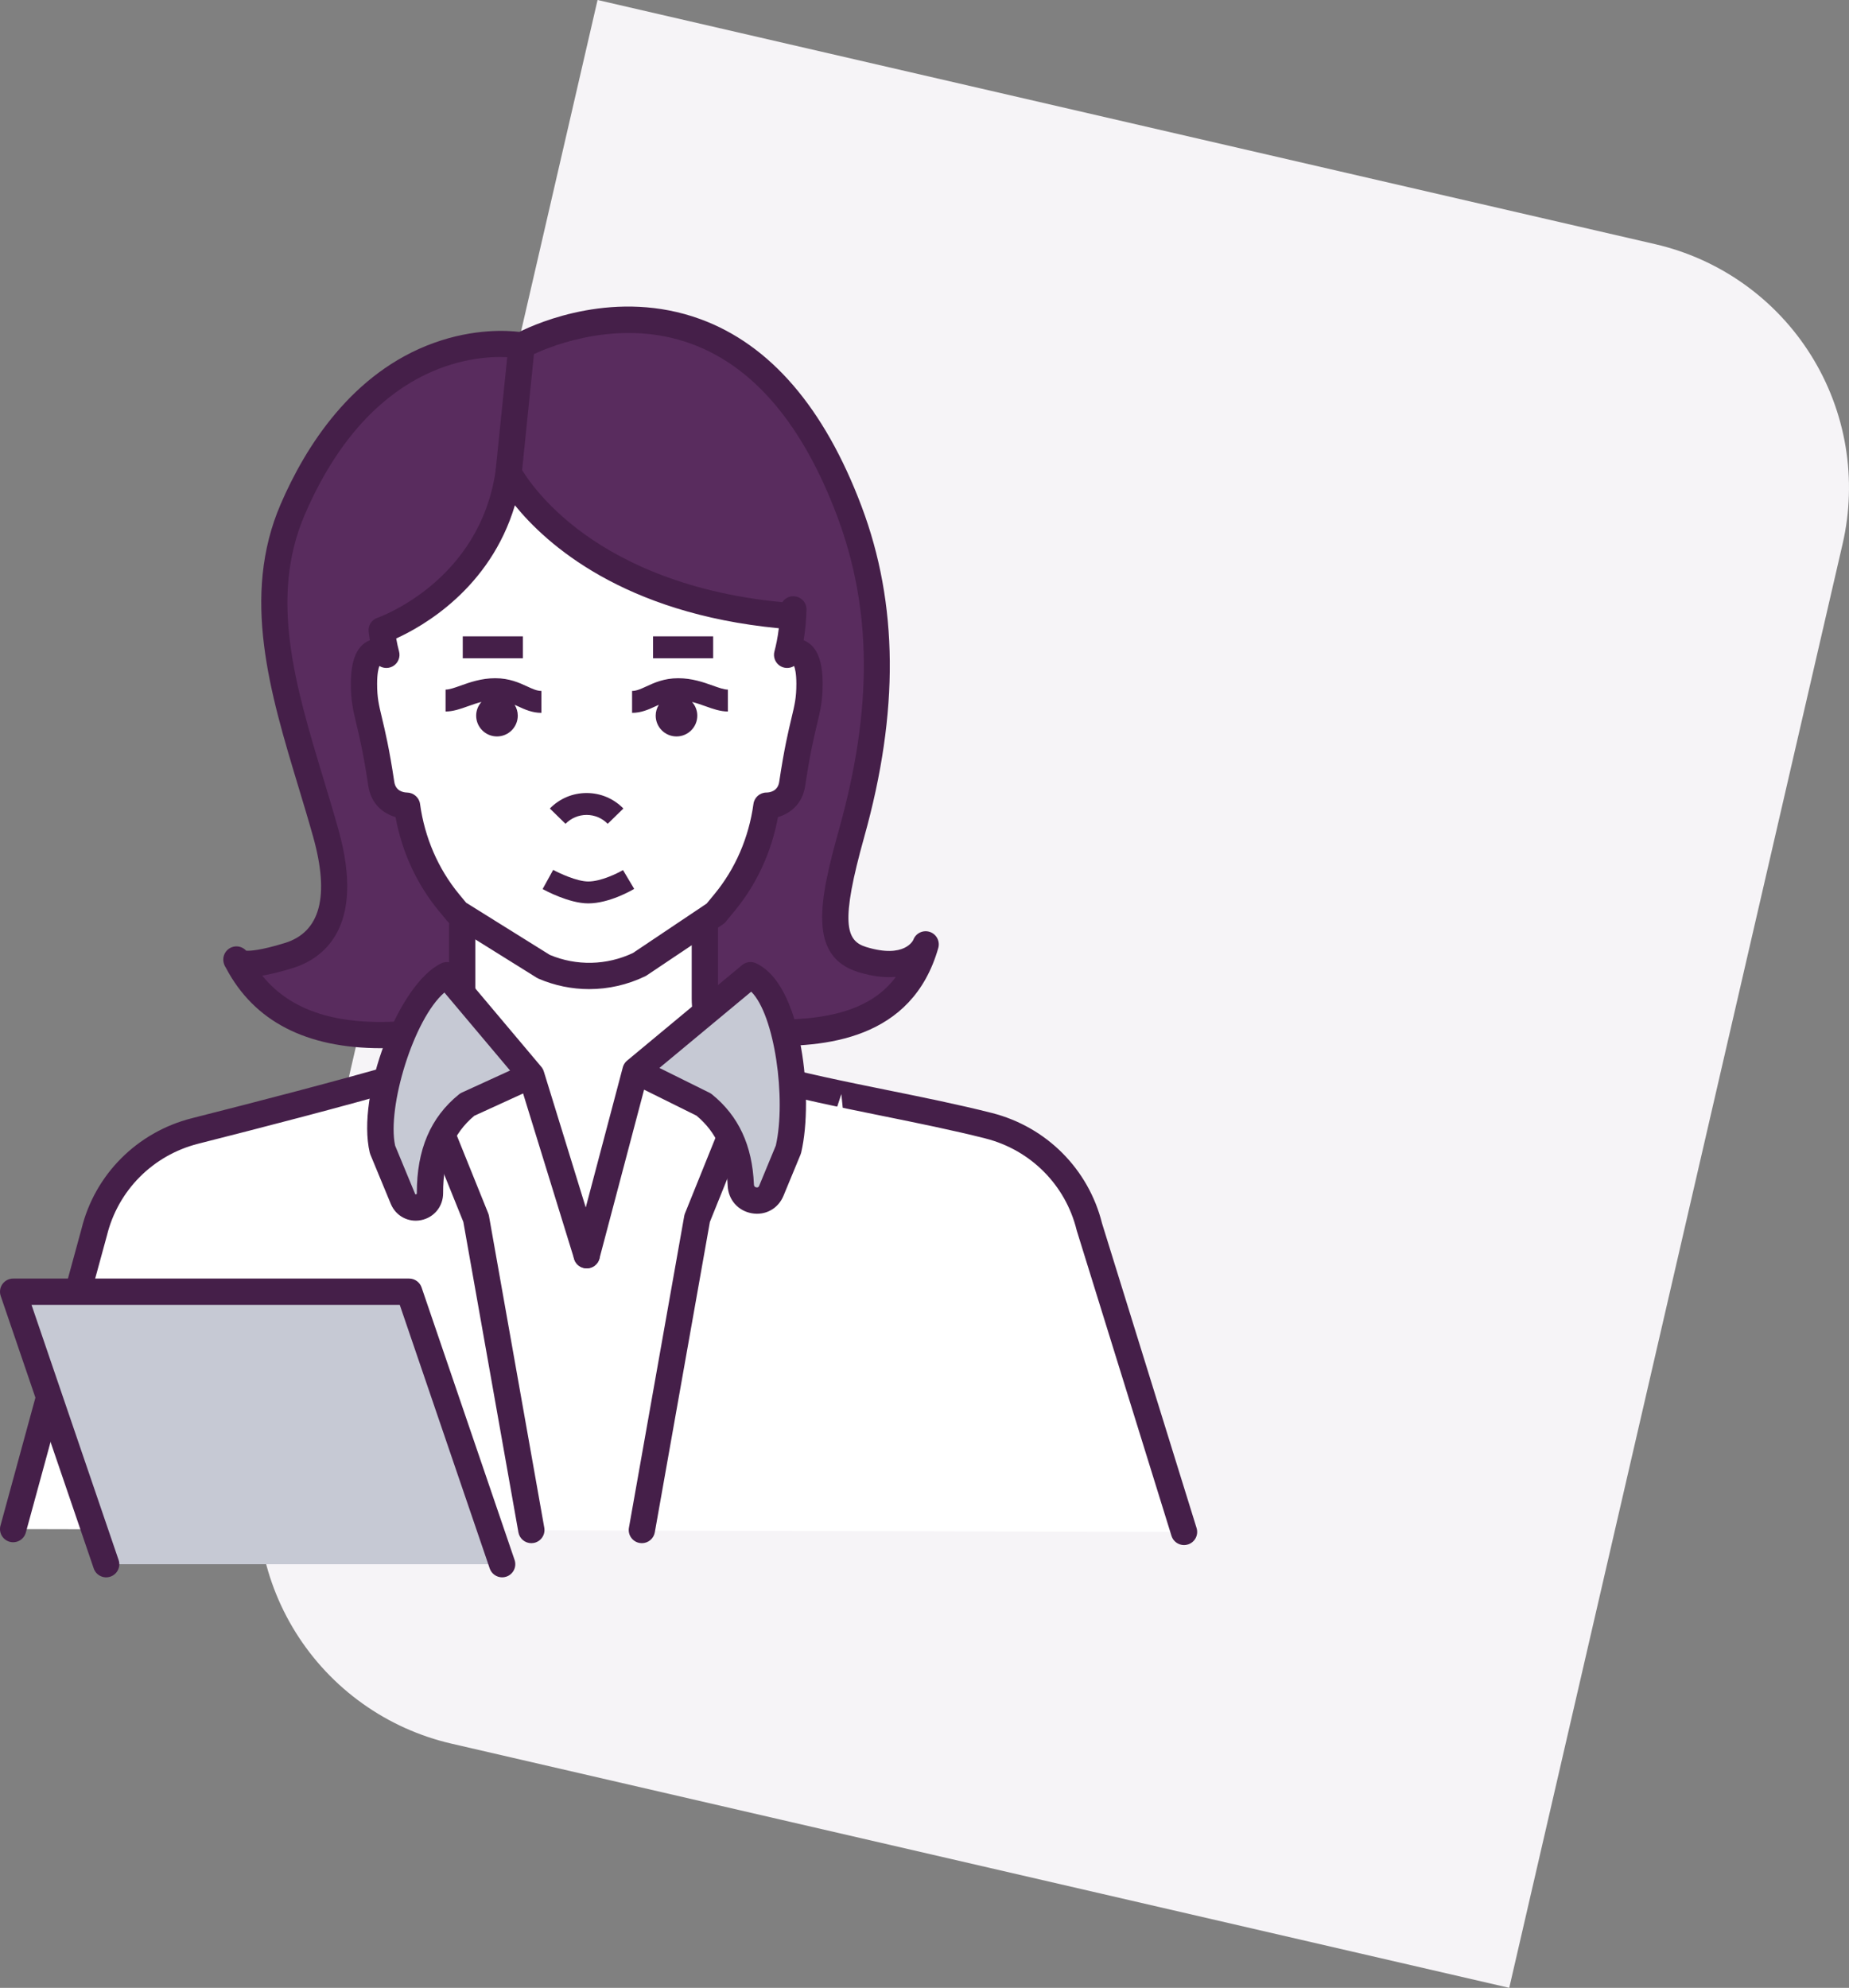 <?xml version="1.0" encoding="UTF-8" standalone="no"?>
<svg
   xmlns:dc="http://purl.org/dc/elements/1.1/"
   xmlns:cc="http://creativecommons.org/ns#"
   xmlns:rdf="http://www.w3.org/1999/02/22-rdf-syntax-ns#"
   xmlns:svg="http://www.w3.org/2000/svg"
   xmlns="http://www.w3.org/2000/svg"
   xmlns:xlink="http://www.w3.org/1999/xlink"
   xmlns:sodipodi="http://sodipodi.sourceforge.net/DTD/sodipodi-0.dtd"
   xmlns:inkscape="http://www.inkscape.org/namespaces/inkscape"
   width="517.806"
   height="556.701"
   viewbox="0 0 532 557"
   version="1.1"
   id="svg55"
   sodipodi:docname="Graphics.html"
   inkscape:version="0.92.5 (2060ec1f9f, 2020-04-08)">
  <rect width="100%" height="100%" fill="#808080" stroke="none"/>
  <sodipodi:namedview
     pagecolor="#ffffff"
     bordercolor="#666666"
     borderopacity="1"
     objecttolerance="10"
     gridtolerance="10"
     guidetolerance="10"
     inkscape:pageopacity="0"
     inkscape:pageshadow="2"
     inkscape:window-width="640"
     inkscape:window-height="480"
     id="namedview57"
     showgrid="false"
     fit-margin-top="0"
     fit-margin-left="0"
     fit-margin-right="0"
     fit-margin-bottom="0"
     inkscape:zoom="0.42369838"
     inkscape:cx="161.57722"
     inkscape:cy="316.54872"
     inkscape:window-x="742"
     inkscape:window-y="389"
     inkscape:window-maximized="0"
     inkscape:current-layer="svg55" />
  <defs
     id="defs14">
    <path
       d="M 0,0 H 335.263 V 177.357 H 0 Z"
       transform="translate(1.0346294e-4,0.081)"
       id="path_1"
       inkscape:connector-curvature="0" />
    <path
       d="M 0,0 H 144.307 V 83.675 H 0 Z"
       transform="translate(4.2028897e-4,0.974)"
       id="path_2"
       inkscape:connector-curvature="0" />
    <path
       d="M 0,355.89 H 335.263 V 0 H 0 Z"
       id="path_3"
       inkscape:connector-curvature="0" />
    <clipPath
       id="mask_1">
      <use
         xlink:href="#path_1"
         id="use5"
         x="0"
         y="0"
         width="100%"
         height="100%" />
    </clipPath>
    <clipPath
       id="mask_2">
      <use
         xlink:href="#path_2"
         id="use8"
         x="0"
         y="0"
         width="100%"
         height="100%" />
    </clipPath>
    <clipPath
       id="mask_3">
      <use
         xlink:href="#path_3"
         id="use11"
         x="0"
         y="0"
         width="100%"
         height="100%" />
    </clipPath>
  </defs>
  <g
     id="Graphics">
    <path
       d="m 0,0 h 304.001 q 1.718,0 3.435,0.084 1.716,0.084 3.426,0.253 1.71,0.168 3.41,0.421 1.7,0.252 3.385,0.587 1.685,0.335 3.352,0.753 1.667,0.418 3.312,0.916 1.644,0.499 3.262,1.078 1.618,0.579 3.205,1.236 1.588,0.658 3.141,1.392 1.554,0.735 3.069,1.545 1.516,0.81 2.99,1.693 1.474,0.883 2.902,1.838 1.429,0.955 2.809,1.978 1.381,1.024 2.709,2.114 1.328,1.09 2.601,2.244 1.274,1.154 2.489,2.369 1.215,1.215 2.369,2.488 1.154,1.273 2.244,2.602 1.09,1.328 2.114,2.708 1.023,1.38 1.978,2.809 0.955,1.429 1.838,2.903 0.884,1.474 1.694,2.989 0.81,1.516 1.544,3.069 0.735,1.553 1.393,3.141 0.657,1.588 1.236,3.205 0.579,1.618 1.078,3.262 0.499,1.644 0.916,3.311 0.418,1.667 0.753,3.352 0.335,1.685 0.587,3.385 0.253,1.7 0.421,3.41 0.168,1.71 0.253,3.426 Q 374,68.281 374,69.999 V 485 H 69.999 q -1.718,0 -3.435,-0.084 -1.716,-0.085 -3.426,-0.253 -1.71,-0.169 -3.41,-0.421 -1.7,-0.252 -3.385,-0.587 -1.685,-0.335 -3.352,-0.753 -1.667,-0.417 -3.311,-0.916 -1.644,-0.499 -3.262,-1.078 -1.618,-0.579 -3.205,-1.236 -1.587,-0.658 -3.141,-1.393 -1.553,-0.734 -3.069,-1.544 -1.516,-0.811 -2.989,-1.694 -1.474,-0.883 -2.903,-1.838 -1.429,-0.955 -2.809,-1.978 -1.38,-1.024 -2.708,-2.114 -1.328,-1.09 -2.602,-2.244 -1.273,-1.154 -2.488,-2.369 -1.215,-1.215 -2.369,-2.489 -1.154,-1.273 -2.244,-2.601 -1.09,-1.329 -2.114,-2.709 -1.024,-1.38 -1.978,-2.809 -0.955,-1.429 -1.838,-2.902 -0.883,-1.474 -1.693,-2.99 -0.81,-1.515 -1.545,-3.069 -0.735,-1.553 -1.392,-3.141 -0.658,-1.587 -1.236,-3.205 -0.579,-1.618 -1.078,-3.262 -0.499,-1.645 -0.916,-3.312 -0.418,-1.667 -0.753,-3.352 -0.335,-1.685 -0.587,-3.385 -0.252,-1.7 -0.421,-3.41 -0.168,-1.71 -0.253,-3.426 Q 0,416.719 0,415.001 Z"
       transform="rotate(13,83.672,734.379)"
       id="BG"
       inkscape:connector-curvature="0"
       style="fill:#f6f4f7;fill-rule:evenodd;stroke:none" />
    <g
       id="Graphics-Concierge"
       transform="translate(0,85.851)">
      <path
         d="M 76.226,42.888 79.874,7.213 c 0,0 61.407,-34.198 91.749,46.332 11.17,29.643 9.194,59.741 0.664,90.248 -5.997,21.449 -7.187,32.242 2.942,35.368 14.544,4.488 17.785,-4.237 17.785,-4.237 -5.615,19.747 -21.921,25.535 -46.015,24.677 H 52.145 C 27.49,202.492 9.049,197.096 0,179.161 c 0,0 0.114,3.379 14.658,-1.112 10.129,-3.125 16.372,-12.807 10.374,-34.256 C 16.499,113.286 3.234,82.133 15.79,53.053 39.044,-0.8 79.874,7.213 79.874,7.213"
         transform="translate(66.207,3.703)"
         id="Fill-1"
         inkscape:connector-curvature="0"
         style="fill:#592c5e;fill-rule:evenodd;stroke:none" />
      <path
         d="m 10.918,187.38 c 8.648,10.735 23.286,14.749 44.478,12.268 0.142,-0.017 0.286,-0.026 0.429,-0.026 h 94.854 c 0.043,0 0.088,0.002 0.132,0.003 19.031,0.677 30.919,-2.96 37.561,-11.914 -2.915,0.271 -6.41,-0.054 -10.548,-1.331 -14.116,-4.355 -10.974,-19.946 -5.402,-39.875 9.47,-33.862 9.289,-61.812 -0.563,-87.961 C 162.251,33.046 148.562,16.87 131.172,10.468 111.58,3.25 92.626,10.709 87.008,13.311 l -3.441,33.653 c -0.206,2.022 -2.011,3.484 -4.035,3.288 -2.023,-0.207 -3.494,-2.014 -3.287,-4.035 l 3.274,-32.041 c -9.757,-0.475 -38.485,1.922 -56.67,44.039 -10.108,23.406 -2.645,48.086 5.256,74.214 1.395,4.613 2.838,9.383 4.15,14.076 7.796,27.876 -4.694,36.251 -12.832,38.763 -3.488,1.077 -6.269,1.743 -8.505,2.112 m 33.289,20.321 C 23.219,207.702 8.641,200.181 0.773,185.255 0.303,184.568 0.029,183.782 0.002,182.987 -0.057,181.261 1.094,179.726 2.767,179.298 c 1.347,-0.344 2.738,0.101 3.637,1.091 1.028,0.079 3.954,-0.027 10.847,-2.153 9.916,-3.061 12.58,-13.07 7.915,-29.749 -1.292,-4.618 -2.722,-9.351 -4.107,-13.928 C 13.124,108.314 4.918,81.176 16.092,55.296 23.01,39.274 36.068,18.441 58.984,10.178 70.243,6.119 79.537,6.689 82.913,7.101 88.155,4.492 110.067,-5.104 133.629,3.529 c 19.527,7.154 34.707,24.79 45.117,52.42 10.291,27.309 10.542,57.579 0.766,92.538 -6.723,24.041 -5.201,29.106 0.482,30.86 10.916,3.368 13.23,-1.948 13.251,-2.003 0.687,-1.852 2.716,-2.827 4.594,-2.216 1.878,0.616 2.936,2.603 2.395,4.505 -7.338,25.808 -31.809,27.988 -49.62,27.35 H 56.038 c -4.145,0.48 -8.09,0.718 -11.83,0.718"
         transform="translate(62.527,4.929474e-4)"
         id="Fill-3"
         inkscape:connector-curvature="0"
         style="fill:#451f49;fill-rule:evenodd;stroke:none" />
      <path
         d="M 327.901,169.995 301.396,84.569 C 297.976,70.647 287.126,59.772 273.199,56.234 253.172,51.143 227.794,47.253 209.828,42.075 200.265,39.317 193.71,30.556 193.71,20.626 V 0 h -67.95 v 20.626 c 0,9.93 -6.558,18.69 -16.122,21.448 C 91.672,47.253 70.929,52.627 50.899,57.715 36.975,61.256 26.126,72.13 22.703,86.05 L 0,169.202"
         transform="translate(3.681,173.177)"
         id="Fill-5"
         inkscape:connector-curvature="0"
         style="fill:#ffffff;fill-rule:evenodd;stroke:none" />
      <g
         id="Group-9"
         transform="translate(0,169.416)">
        <path
           d="M 0,0 H 335.263 V 177.357 H 0 Z"
           transform="translate(1.0346294e-4,0.081)"
           id="Clip-8"
           inkscape:connector-curvature="0"
           style="fill:none;fill-rule:evenodd;stroke:none" />
        <g
           clip-path="url(#mask_1)"
           id="g22">
          <path
             d="m 331.581,177.357 c -1.57,0 -3.024,-1.013 -3.513,-2.591 L 301.561,89.34 c -0.021,-0.07 -0.04,-0.141 -0.059,-0.212 C 298.406,76.523 288.625,66.696 275.974,63.481 267.044,61.211 256.859,59.147 247.009,57.148 234.966,54.706 222.51,52.18 212.49,49.292 201.432,46.103 193.711,35.829 193.711,24.307 V 7.361 H 133.12 V 24.307 c 0,11.522 -7.723,21.797 -18.781,24.985 C 95.72,54.658 74.14,60.224 55.485,64.962 42.839,68.178 33.057,78.008 29.958,90.609 L 7.231,173.852 c -0.536,1.96 -2.559,3.11 -4.52,2.581 -1.96,-0.535 -3.116,-2.559 -2.581,-4.52 L 22.834,88.762 C 26.558,73.605 38.385,61.716 53.673,57.828 72.272,53.105 93.78,47.556 112.3,42.219 120.225,39.934 125.759,32.568 125.759,24.307 V 3.68 C 125.759,1.646 127.408,0 129.439,0 h 67.952 c 2.032,0 3.68,1.646 3.68,3.68 V 24.307 c 0,8.261 5.534,15.627 13.458,17.913 9.734,2.806 22.042,5.301 33.944,7.715 9.936,2.014 20.21,4.099 29.314,6.412 15.255,3.877 27.061,15.717 30.837,30.916 l 26.473,85.321 c 0.603,1.941 -0.482,4.003 -2.424,4.606 -0.363,0.113 -0.731,0.167 -1.092,0.167"
             transform="translate(1.0346294e-4,0.081)"
             id="Fill-7"
             inkscape:connector-curvature="0"
             style="fill:#451f49;fill-rule:evenodd;stroke:none" />
        </g>
      </g>
      <path
         d="m 120.243,38.22 c -0.161,6.166 -1.172,10.597 -1.742,12.724 3.421,-2.143 6.266,-0.173 6.266,8.12 0,8.296 -2.033,9.115 -4.846,28.004 -0.92,6.178 -7.205,6.123 -7.205,6.123 -1.38,10.078 -5.459,19.506 -11.735,27.115 l -2.361,2.86 -0.093,0.151 -21.375,14.329 c -8.508,4.119 -18.189,4.333 -26.843,0.594 l -24.159,-15.074 -2.364,-2.86 C 17.511,112.698 13.435,103.27 12.052,93.192 c 0,0 -6.285,0.055 -7.205,-6.123 C 2.032,68.18 0,67.36 0,59.065 0,50.771 2.846,48.801 6.267,50.944 5.898,49.567 5.346,47.22 4.955,44.063 c 0,0 30.632,-10.714 35.547,-44.063 0,0 17.984,35.483 79.3,40.118"
         transform="translate(101.931,46.592)"
         id="Fill-10"
         inkscape:connector-curvature="0"
         style="fill:#ffffff;fill-rule:evenodd;stroke:none" />
      <path
         d="m 55.697,138.65 c 7.482,3.148 15.947,2.958 23.308,-0.526 l 20.636,-13.835 2.181,-2.643 c 5.858,-7.1 9.638,-15.84 10.929,-25.273 0.25,-1.823 1.808,-3.181 3.646,-3.181 h 0.033 c 0.897,-0.018 3.139,-0.348 3.532,-2.984 1.376,-9.243 2.569,-14.229 3.439,-17.87 0.909,-3.808 1.366,-5.721 1.366,-9.592 0,-2.867 -0.372,-4.323 -0.638,-4.998 -1.281,0.801 -2.922,0.735 -4.137,-0.163 -1.217,-0.9 -1.758,-2.451 -1.366,-3.913 0.417,-1.554 0.897,-3.744 1.229,-6.49 C 76.294,43.018 54.76,23.626 45.945,12.748 38.992,36.114 19.988,46.743 12.702,50.045 c 0.226,1.264 0.493,2.478 0.801,3.632 0.389,1.461 -0.154,3.011 -1.371,3.91 -1.215,0.895 -2.854,0.959 -4.133,0.161 -0.266,0.675 -0.638,2.132 -0.638,4.998 0,3.873 0.458,5.786 1.368,9.595 0.87,3.641 2.062,8.627 3.439,17.867 0.393,2.635 2.636,2.965 3.581,2.984 1.812,0.038 3.384,1.386 3.63,3.18 1.294,9.435 5.074,18.176 10.927,25.276 l 1.981,2.396 z m 11.057,9.593 c -4.838,0 -9.678,-0.979 -14.224,-2.941 -0.169,-0.074 -0.332,-0.159 -0.488,-0.257 L 27.884,129.971 c -0.336,-0.209 -0.637,-0.472 -0.889,-0.777 l -2.365,-2.861 C 18.467,118.859 14.311,109.829 12.518,100.069 9.327,99.128 5.686,96.658 4.886,91.293 3.558,82.369 2.408,77.562 1.569,74.052 0.624,70.099 0,67.487 0,62.746 0,56.477 1.48,52.61 4.524,50.926 4.749,50.802 5.015,50.672 5.322,50.554 5.196,49.781 5.083,48.994 4.985,48.196 4.771,46.476 5.786,44.842 7.421,44.269 8.58,43.858 36.023,33.8 40.541,3.144 40.774,1.558 42.008,0.306 43.591,0.048 45.175,-0.21 46.74,0.588 47.465,2.017 c 0.037,0.074 4.465,8.505 15.996,17.36 10.327,7.93 28.569,17.786 57.385,20.504 0.676,-1.028 1.818,-1.721 3.173,-1.659 2.033,0.053 3.636,1.743 3.583,3.775 -0.076,2.93 -0.346,5.82 -0.795,8.558 0.307,0.117 0.573,0.247 0.798,0.37 3.044,1.684 4.523,5.551 4.523,11.82 0,4.739 -0.624,7.351 -1.569,11.304 -0.839,3.509 -1.987,8.316 -3.316,17.241 -0.8,5.366 -4.44,7.836 -7.631,8.777 -1.79,9.757 -5.947,18.788 -12.111,26.261 l -2.206,2.673 c -0.271,0.419 -0.624,0.777 -1.038,1.054 l -21.374,14.329 c -0.142,0.095 -0.291,0.181 -0.445,0.256 -4.954,2.398 -10.319,3.6 -15.684,3.601 z"
         transform="translate(98.251,42.911)"
         id="Fill-12"
         inkscape:connector-curvature="0"
         style="fill:#451f49;fill-rule:evenodd;stroke:none" />
      <path
         d="M 0,109.974 15.49,22.662 24.631,0"
         transform="translate(179.754,232.663)"
         id="Fill-14"
         inkscape:connector-curvature="0"
         style="fill:#ffffff;fill-rule:evenodd;stroke:none" />
      <path
         d="m 3.686,117.337 c -0.213,0 -0.429,-0.019 -0.647,-0.057 -2.002,-0.356 -3.337,-2.266 -2.982,-4.267 L 15.547,25.7 c 0.045,-0.25 0.117,-0.498 0.211,-0.734 L 24.9,2.305 c 0.761,-1.884 2.905,-2.797 4.79,-2.036 1.884,0.761 2.797,2.905 2.037,4.791 L 22.728,27.363 7.306,114.298 c -0.318,1.785 -1.87,3.039 -3.62,3.039"
         transform="translate(176.072,228.982)"
         id="Fill-16"
         inkscape:connector-curvature="0"
         style="fill:#451f49;fill-rule:evenodd;stroke:none" />
      <path
         d="m 0,122.092 c 0,0 31.463,-38.401 43.278,-75.584 L 29.582,37.211 43.278,32.049 39.995,0"
         transform="translate(195.618,220.546)"
         id="Fill-18"
         inkscape:connector-curvature="0"
         style="fill:#ffffff;fill-rule:evenodd;stroke:none" />
      <path
         d="M 24.919,110.686 9.43,23.373 0,0"
         transform="translate(123.882,231.951)"
         id="Fill-20"
         inkscape:connector-curvature="0"
         style="fill:#ffffff;fill-rule:evenodd;stroke:none" />
      <path
         d="m 28.596,118.049 c -1.751,0 -3.303,-1.254 -3.62,-3.039 L 9.555,28.075 0.268,5.058 C -0.492,3.173 0.419,1.029 2.304,0.268 4.189,-0.492 6.334,0.42 7.095,2.305 L 16.525,25.678 c 0.095,0.235 0.166,0.483 0.211,0.734 l 15.488,87.313 c 0.354,2.001 -0.98,3.911 -2.982,4.267 -0.217,0.038 -0.433,0.058 -0.646,0.058"
         transform="translate(120.201,228.27)"
         id="Fill-22"
         inkscape:connector-curvature="0"
         style="fill:#451f49;fill-rule:evenodd;stroke:none" />
      <path
         d="M 0,78.422 13.657,26.762 45.857,0 c 10.53,4.971 14.018,34.367 10.618,48.834 L 51.7,60.376 C 49.857,64.828 43.347,63.575 43.143,58.763 42.769,49.825 39.923,42.029 32.742,36.225 L 13.657,26.762"
         transform="translate(164.311,187.254)"
         id="Fill-24"
         inkscape:connector-curvature="0"
         style="fill:#c6c9d4;fill-rule:evenodd;stroke:none" />
      <path
         d="m 24.041,29.656 14.019,6.952 c 0.242,0.12 0.47,0.266 0.678,0.434 7.457,6.029 11.305,14.286 11.764,25.245 0.007,0.173 0.031,0.707 0.687,0.823 0.553,0.095 0.71,-0.266 0.791,-0.463 L 56.638,51.39 C 59.578,38.342 56.328,14.806 49.743,8.295 Z M 3.684,85.784 C 3.373,85.784 3.056,85.745 2.741,85.66 0.776,85.141 -0.396,83.127 0.123,81.161 L 13.761,29.575 c 0.059,-0.248 0.146,-0.491 0.26,-0.728 0.012,-0.027 0.026,-0.053 0.039,-0.08 v -0.001 c 0.001,-0.001 0.001,-0.002 0.002,-0.004 0.247,-0.482 0.585,-0.886 0.984,-1.204 L 47.187,0.85 C 48.286,-0.064 49.817,-0.258 51.11,0.352 58.645,3.909 62.111,15.111 63.692,23.883 c 1.839,10.197 1.857,21.766 0.047,29.473 -0.045,0.194 -0.105,0.383 -0.182,0.564 l -4.776,11.543 c -1.49,3.603 -5.056,5.572 -8.875,4.896 C 46.032,69.674 43.315,66.555 43.148,62.599 42.784,53.909 40.005,47.676 34.415,43.017 L 19.744,35.742 7.24,83.043 C 6.804,84.692 5.314,85.784 3.684,85.784 Z"
         transform="translate(160.63,183.573)"
         id="Fill-26"
         inkscape:connector-curvature="0"
         style="fill:#451f49;fill-rule:evenodd;stroke:none" />
      <path
         d="M 57.817,78.422 42.279,28.034 18.681,0 C 8.153,4.971 -2.769,34.367 0.633,48.834 L 6.341,62.63 c 1.665,4.031 7.59,2.766 7.579,-1.597 -0.026,-9.882 2.661,-18.517 10.446,-24.807 l 17.913,-8.191"
         transform="translate(106.494,187.254)"
         id="Fill-28"
         inkscape:connector-curvature="0"
         style="fill:#c6c9d4;fill-rule:evenodd;stroke:none" />
      <path
         d="m 7.824,51.397 5.588,13.503 c 0.05,0.123 0.091,0.161 0.091,0.162 0.032,0.01 0.188,0.013 0.312,-0.065 0.048,-0.029 0.096,-0.061 0.096,-0.278 -0.032,-12.175 3.831,-21.23 11.814,-27.678 0.239,-0.193 0.502,-0.356 0.783,-0.485 L 40.017,30.378 21.63,8.538 C 13.003,15.952 5.527,40.668 7.824,51.397 M 61.486,85.782 c -1.573,0 -3.029,-1.016 -3.516,-2.597 L 43.668,36.803 30.004,43.051 c -5.982,5.003 -8.758,11.898 -8.732,21.651 0.009,3.734 -2.528,6.848 -6.171,7.575 -3.591,0.715 -7.085,-1.161 -8.491,-4.565 L 0.903,53.921 C 0.827,53.737 0.767,53.548 0.72,53.355 -3.067,37.242 8.742,6.034 20.779,0.351 22.288,-0.359 24.091,0.032 25.165,1.309 L 48.711,29.277 c 0.225,0.255 0.416,0.545 0.569,0.867 0,0.001 0,0.003 0,0.003 0.001,0.001 0.001,0.004 0.003,0.005 0.001,0.002 0.001,0.005 0.002,0.006 v 0.001 c 0.009,0.016 0.016,0.033 0.023,0.05 0.001,0 0.003,0.002 0.003,0.002 0.07,0.156 0.126,0.314 0.173,0.474 l 15.519,50.332 c 0.6,1.942 -0.489,4.002 -2.433,4.602 -0.359,0.11 -0.726,0.163 -1.085,0.163"
         transform="translate(102.824,183.575)"
         id="Fill-30"
         inkscape:connector-curvature="0"
         style="fill:#451f49;fill-rule:evenodd;stroke:none" />
      <path
         d="m 8.785,4.392 c 0,2.425 -1.968,4.392 -4.393,4.392 C 1.965,8.784 0,6.817 0,4.392 0,1.967 1.965,0 4.392,0 6.817,0 8.785,1.967 8.785,4.392"
         transform="translate(159.919,287.529)"
         id="Fill-32"
         inkscape:connector-curvature="0"
         style="fill:#ffffff;fill-rule:evenodd;stroke:none" />
      <path
         d="m 8.785,4.39 c 0,2.425 -1.968,4.393 -4.393,4.393 C 1.965,8.783 0,6.815 0,4.39 0,1.968 1.965,0 4.392,0 6.817,0 8.785,1.968 8.785,4.39"
         transform="translate(159.919,314.781)"
         id="Fill-34"
         inkscape:connector-curvature="0"
         style="fill:#ffffff;fill-rule:evenodd;stroke:none" />
      <path
         d="M 136.944,76.312 110.899,0 H 0 l 26.046,76.312"
         transform="translate(3.681,275.895)"
         id="Fill-36"
         inkscape:connector-curvature="0"
         style="fill:#c6c9d4;fill-rule:evenodd;stroke:none" />
      <g
         id="Group-40"
         transform="translate(0,271.24)">
        <path
           d="M 0,0 H 144.307 V 83.675 H 0 Z"
           transform="translate(4.2028897e-4,0.974)"
           id="Clip-39"
           inkscape:connector-curvature="0"
           style="fill:none;fill-rule:evenodd;stroke:none" />
        <g
           clip-path="url(#mask_2)"
           id="g41">
          <path
             d="m 140.625,83.674 c -1.531,0 -2.96,-0.963 -3.483,-2.493 L 111.947,7.361 H 8.826 L 33.211,78.804 c 0.656,1.924 -0.37,4.015 -2.294,4.672 -1.922,0.66 -4.015,-0.37 -4.672,-2.294 L 0.197,4.869 C -0.187,3.745 -0.004,2.505 0.687,1.54 1.378,0.573 2.493,0 3.68,0 H 114.58 c 1.574,0 2.975,1.001 3.483,2.492 l 26.046,76.312 c 0.656,1.924 -0.371,4.015 -2.294,4.672 -0.395,0.135 -0.796,0.199 -1.19,0.199"
             transform="translate(4.2028897e-4,0.974)"
             id="Fill-38"
             inkscape:connector-curvature="0"
             style="fill:#451f49;fill-rule:evenodd;stroke:none" />
        </g>
      </g>
      <path
         d="M 25.65,5.321 22.511,0.052 C 21.016,0.942 16.356,3.252 12.78,3.252 9.586,3.252 4.607,0.903 2.959,0 L 0,5.373 c 0.746,0.411 7.441,4.013 12.78,4.013 5.879,0 12.174,-3.649 12.87,-4.066"
         transform="translate(151.955,157.76)"
         id="Fill-41"
         inkscape:connector-curvature="0"
         style="fill:#451f49;fill-rule:evenodd;stroke:none" />
      <path
         d="M 0,355.89 H 335.263 V 0 H 0 Z"
         id="Clip-44"
         inkscape:connector-curvature="0"
         style="fill:none;fill-rule:evenodd;stroke:none" />
      <g
         clip-path="url(#mask_3)"
         id="g51">
        <path
           d="M 0,6.134 H 16.831 V 0 H 0 Z"
           transform="translate(182.887,92.366)"
           id="Fill-43"
           inkscape:connector-curvature="0"
           style="fill:#451f49;fill-rule:evenodd;stroke:none" />
        <path
           d="M 0,6.134 H 16.831 V 0 H 0 Z"
           transform="translate(129.593,92.366)"
           id="Fill-45"
           inkscape:connector-curvature="0"
           style="fill:#451f49;fill-rule:evenodd;stroke:none" />
        <path
           d="m 10.294,6.134 c 2.238,0 4.337,0.886 5.907,2.493 L 20.59,4.339 C 17.852,1.541 14.198,0 10.294,0 6.389,0 2.735,1.541 0,4.339 L 4.388,8.626 C 5.959,7.02 8.056,6.134 10.294,6.134"
           transform="translate(153.984,136.237)"
           id="Fill-46"
           inkscape:connector-curvature="0"
           style="fill:#451f49;fill-rule:evenodd;stroke:none" />
        <path
           d="M 7.488,7.443 C 6.944,8.33 6.614,9.362 6.614,10.479 c 0,3.217 2.608,5.824 5.825,5.824 3.217,0 5.825,-2.607 5.825,-5.824 0,-1.477 -0.567,-2.808 -1.472,-3.835 1.303,0.324 2.539,0.763 3.754,1.195 2.132,0.761 4.145,1.48 6.285,1.48 V 3.185 c -1.077,0 -2.536,-0.52 -4.225,-1.123 C 20.029,1.143 16.82,0 12.916,0 8.97,0 6.201,1.275 3.979,2.3 2.449,3.004 1.24,3.561 0,3.561 v 6.134 c 2.585,0 4.599,-0.927 6.544,-1.824 C 6.86,7.724 7.174,7.582 7.488,7.443"
           transform="translate(177.011,104.088)"
           id="Fill-47"
           inkscape:connector-curvature="0"
           style="fill:#451f49;fill-rule:evenodd;stroke:none" />
        <path
           d="m 20.216,10.479 c 0,-1.116 -0.33,-2.149 -0.875,-3.036 0.314,0.14 0.628,0.282 0.945,0.428 1.946,0.897 3.959,1.824 6.544,1.824 V 3.561 c -1.24,0 -2.447,-0.557 -3.978,-1.261 C 20.629,1.275 17.86,0 13.914,0 10.011,0 6.801,1.145 4.225,2.063 2.536,2.666 1.077,3.186 0,3.186 v 6.134 c 2.14,0 4.153,-0.719 6.286,-1.48 C 7.499,7.407 8.736,6.969 10.039,6.644 9.134,7.671 8.567,9.004 8.567,10.479 c 0,3.217 2.608,5.824 5.825,5.824 3.217,0 5.825,-2.607 5.825,-5.824"
           transform="translate(124.782,104.087)"
           id="Fill-48"
           inkscape:connector-curvature="0"
           style="fill:#451f49;fill-rule:evenodd;stroke:none" />
      </g>
    </g>
  </g>
</svg>
